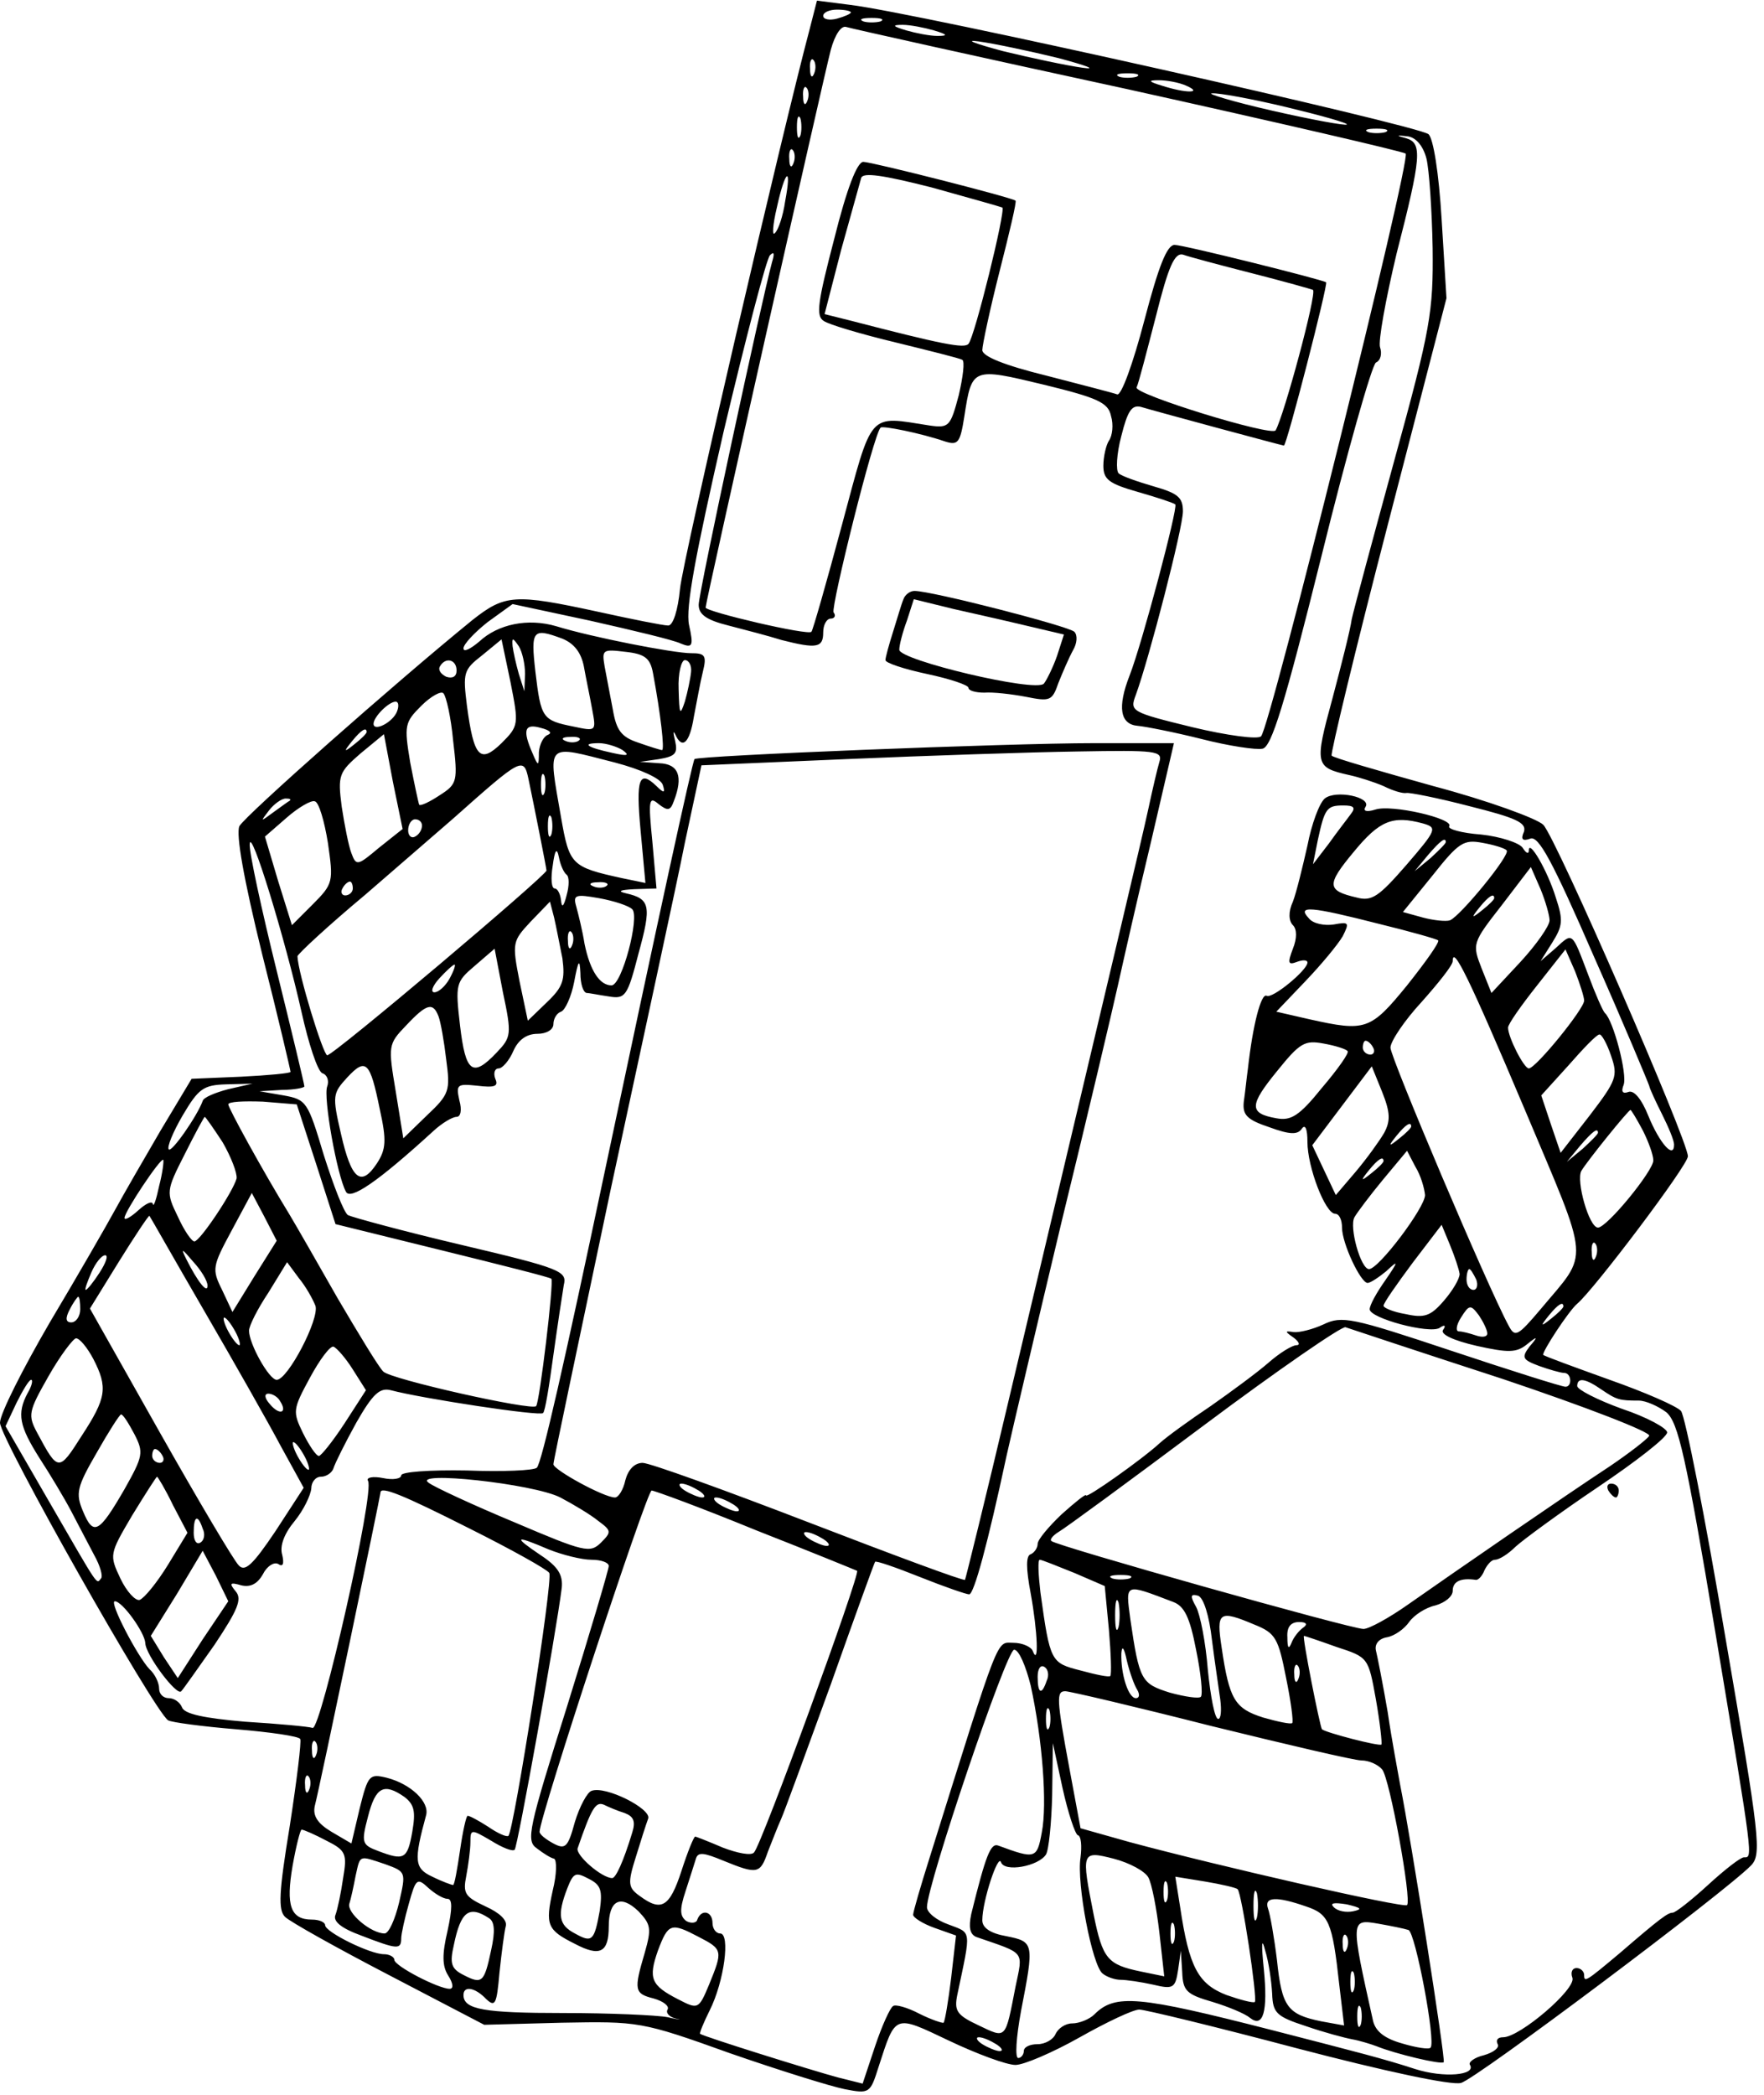 <?xml version="1.0" encoding="UTF-8" standalone="yes"?>
<svg version="1.0" xmlns="http://www.w3.org/2000/svg" width="2.647in" height="3.143in" viewBox="0 0 255 302" preserveAspectRatio="xMidYMid meet">
  <g transform="translate(0,302) scale(0.1,-0.1)" fill="#000000" stroke="none">
    <path d="M1171 2984 c-40 -150 -184 -769 -188 -811 -3 -31 -10 -53 -17 -53 -7
0 -52 9 -102 20 -120 26 -134 25 -181 -12 -112 -91 -329 -283 -337 -298 -5
-12 6 -75 33 -185 23 -91 41 -168 41 -170 0 -2 -32 -5 -72 -7 l-71 -3 -45 -75
c-24 -41 -54 -93 -66 -115 -12 -22 -54 -95 -94 -162 -39 -67 -72 -132 -72
-145 0 -23 223 -417 243 -430 5 -3 50 -9 99 -13 48 -4 90 -10 92 -14 2 -3 -5
-60 -15 -125 -16 -97 -17 -122 -7 -132 7 -7 75 -45 150 -84 l138 -72 112 3
c111 2 115 2 243 -44 72 -25 146 -48 166 -52 36 -7 37 -6 49 32 25 77 22 76
102 38 40 -19 83 -35 96 -35 12 0 54 18 93 40 39 22 77 40 86 40 8 0 111 -25
228 -56 126 -33 224 -54 237 -50 21 5 382 276 419 314 16 16 13 40 -37 331
-29 172 -58 319 -64 326 -6 7 -52 27 -103 45 -50 18 -94 34 -96 36 -3 3 37 64
49 74 24 20 160 200 160 213 0 23 -190 459 -209 479 -9 9 -80 35 -159 56 -79
22 -145 41 -147 44 -2 2 34 152 81 333 l85 328 -7 114 c-4 67 -12 117 -19 123
-16 13 -742 176 -837 187 l-47 6 -10 -39z m59 22 c0 -2 -9 -6 -20 -9 -11 -3
-20 -1 -20 4 0 5 9 9 20 9 11 0 20 -2 20 -4z m43 -13 c-7 -2 -19 -2 -25 0 -7
3 -2 5 12 5 14 0 19 -2 13 -5z m357 -98 c217 -48 398 -90 402 -93 8 -8 -196
-830 -209 -842 -4 -5 -49 1 -99 13 -90 22 -91 23 -82 47 19 52 68 241 68 265
0 20 -7 26 -42 36 -24 7 -47 15 -51 19 -4 4 -3 28 4 54 9 36 15 45 28 42 16
-5 205 -56 207 -56 4 0 64 233 61 236 -6 4 -206 54 -219 54 -11 0 -23 -30 -44
-110 -16 -61 -33 -108 -39 -106 -5 2 -52 14 -102 27 -61 15 -93 28 -93 37 0 7
11 59 25 114 14 55 25 101 23 102 -7 5 -208 56 -220 56 -9 0 -24 -39 -42 -111
-24 -92 -27 -112 -15 -119 7 -5 54 -19 104 -31 49 -12 93 -23 96 -25 4 -2 1
-25 -5 -51 -12 -45 -14 -48 -42 -44 -90 14 -82 23 -127 -144 -22 -82 -42 -152
-44 -154 -4 -6 -153 29 -153 35 0 8 170 764 181 806 6 22 15 35 22 33 6 -2
190 -43 407 -90z m-280 85 c20 -6 21 -8 5 -8 -11 0 -31 4 -45 8 -20 6 -21 8
-5 8 11 0 31 -4 45 -8z m180 -40 c41 -11 57 -17 35 -14 -22 3 -74 14 -115 24
-41 11 -57 17 -35 14 22 -3 74 -14 115 -24z m-353 -22 c-3 -8 -6 -5 -6 6 -1
11 2 17 5 13 3 -3 4 -12 1 -19z m466 -5 c-7 -2 -19 -2 -25 0 -7 3 -2 5 12 5
14 0 19 -2 13 -5z m72 -13 c25 -11 -1 -11 -35 0 -20 6 -21 8 -5 8 11 0 29 -3
40 -8z m-548 -22 c-3 -8 -6 -5 -6 6 -1 11 2 17 5 13 3 -3 4 -12 1 -19z m693
-9 c50 -12 89 -23 87 -25 -2 -2 -51 7 -108 20 -57 13 -96 25 -87 25 9 1 58 -8
108 -20z m-703 -41 c-3 -7 -5 -2 -5 12 0 14 2 19 5 13 2 -7 2 -19 0 -25z m846
5 c-7 -2 -19 -2 -25 0 -7 3 -2 5 12 5 14 0 19 -2 13 -5z m59 -38 c4 -16 8 -75
9 -130 1 -92 -3 -116 -55 -305 -31 -113 -59 -217 -62 -231 -2 -15 -15 -66 -28
-115 -26 -95 -25 -99 24 -110 14 -3 36 -10 50 -16 14 -7 28 -11 33 -10 4 1 45
-7 91 -19 68 -17 83 -24 79 -37 -5 -11 -2 -14 9 -10 12 5 32 -32 92 -170 43
-97 78 -181 80 -187 1 -5 10 -24 19 -42 9 -18 17 -37 17 -43 0 -22 -21 2 -37
41 -10 25 -21 38 -29 35 -8 -3 -11 0 -7 10 6 15 -15 94 -27 104 -3 3 -14 28
-24 55 -24 63 -22 62 -47 39 l-22 -19 17 27 c15 24 16 32 5 65 -12 39 -39 85
-39 68 0 -6 -4 -4 -9 4 -5 7 -32 16 -60 19 -28 2 -49 8 -46 12 7 11 -84 32
-107 24 -13 -4 -18 -2 -14 4 9 14 -43 25 -59 12 -8 -7 -19 -37 -25 -68 -7 -31
-16 -68 -21 -81 -7 -15 -6 -28 0 -34 6 -6 6 -19 0 -34 -8 -21 -7 -24 6 -19 8
3 15 3 15 -1 0 -11 -51 -53 -59 -48 -8 4 -20 -42 -27 -105 -2 -14 -4 -35 -6
-48 -2 -19 4 -26 37 -37 30 -11 41 -11 47 -2 5 7 8 -1 8 -19 0 -37 26 -104 40
-104 6 0 10 -9 10 -20 0 -23 27 -80 37 -80 4 0 16 8 27 17 18 17 18 15 -2 -14
-12 -17 -22 -35 -22 -41 0 -13 86 -36 101 -27 7 5 10 4 5 -3 -4 -6 14 -15 49
-23 45 -10 57 -10 72 2 16 13 17 12 4 -3 -12 -16 -10 -19 14 -28 14 -5 31 -10
36 -10 11 0 12 -20 2 -20 -5 0 -78 23 -165 52 -144 48 -158 51 -185 38 -15 -7
-35 -12 -43 -11 -13 2 -13 1 0 -8 8 -6 10 -11 4 -11 -6 0 -24 -11 -40 -25 -16
-14 -54 -42 -84 -63 -30 -20 -63 -44 -73 -53 -26 -24 -107 -81 -107 -76 0 3
-16 -10 -35 -27 -19 -18 -35 -37 -35 -43 0 -6 -5 -13 -10 -15 -7 -2 -7 -20 0
-57 10 -55 12 -106 3 -83 -2 6 -15 12 -28 12 -25 0 -18 19 -121 -310 -13 -41
-24 -79 -24 -83 0 -4 14 -13 31 -19 l31 -11 -7 -61 c-4 -33 -9 -63 -11 -65 -1
-1 -17 4 -35 13 -17 9 -35 14 -38 11 -4 -2 -16 -28 -26 -58 l-18 -54 -36 9
c-37 10 -194 59 -199 63 -1 1 5 16 14 34 21 42 30 111 15 111 -6 0 -11 7 -11
15 0 17 -16 21 -22 5 -1 -5 -9 -6 -16 -2 -9 7 -10 16 -1 43 6 19 13 40 15 47
3 10 11 9 40 -3 49 -20 53 -19 64 13 6 15 14 36 19 47 5 11 37 99 72 195 34
96 63 176 64 177 1 2 30 -8 65 -22 35 -14 67 -25 71 -25 7 0 27 74 54 200 8
36 44 189 80 340 37 151 73 304 81 340 8 36 29 129 48 208 l33 142 -116 0
c-124 0 -572 -18 -577 -23 -3 -3 -53 -233 -130 -597 -57 -270 -91 -421 -98
-427 -4 -4 -49 -6 -101 -4 -54 1 -95 -2 -95 -7 0 -5 -12 -7 -26 -4 -15 3 -25
1 -22 -4 10 -16 -68 -359 -80 -357 -6 2 -50 6 -98 9 -58 5 -88 11 -91 21 -3 7
-11 13 -19 13 -8 0 -14 6 -14 14 0 8 -6 21 -14 28 -17 18 -59 98 -50 98 11 0
43 -45 44 -60 0 -17 46 -78 52 -70 3 3 24 33 48 67 34 51 40 66 31 77 -10 12
-9 14 8 9 13 -3 23 2 31 16 6 12 16 18 22 15 7 -5 9 0 6 13 -4 13 3 31 18 49
13 16 23 37 24 47 0 9 6 17 14 17 8 0 16 6 18 12 2 7 17 37 33 66 24 42 34 51
50 47 45 -12 216 -38 220 -33 3 2 9 40 15 84 6 43 13 89 15 101 5 20 -4 24
-148 58 -85 20 -158 40 -164 43 -6 4 -21 43 -35 87 -23 77 -25 80 -58 86 l-35
6 33 2 c17 0 32 3 32 5 0 3 -18 78 -40 167 -22 89 -40 172 -39 183 1 27 51
-136 75 -243 10 -45 23 -85 30 -88 7 -2 10 -11 7 -19 -6 -15 14 -128 27 -152
6 -13 45 13 127 88 12 11 27 20 33 20 6 0 8 10 4 24 -5 23 -3 24 26 21 25 -3
31 -1 26 10 -3 8 -1 15 5 15 5 0 15 11 21 25 7 16 19 25 35 25 13 0 23 6 23
14 0 8 5 16 11 18 6 2 15 22 19 43 6 32 8 34 9 13 0 -16 4 -28 9 -29 4 0 18
-3 32 -5 24 -4 27 0 43 62 19 69 17 79 -18 87 -13 3 -9 5 12 6 l32 1 -6 68
c-6 60 -5 66 9 54 13 -10 17 -10 22 4 14 36 7 54 -21 55 l-28 2 28 4 c23 4 27
8 23 26 -3 12 -3 16 0 10 10 -23 21 -13 27 25 4 20 9 49 13 65 6 24 3 27 -17
27 -25 0 -143 23 -195 39 -41 12 -84 3 -111 -22 -13 -11 -23 -16 -23 -10 0 6
16 23 35 38 l36 26 112 -24 c62 -14 121 -28 131 -33 17 -7 19 -4 12 27 -5 25
9 100 50 279 32 135 62 250 67 255 6 6 7 3 3 -10 -14 -51 -106 -477 -106 -495
0 -14 11 -22 43 -30 23 -6 58 -15 77 -21 51 -13 60 -11 60 11 0 11 5 20 11 20
5 0 8 4 4 9 -4 8 58 258 68 267 3 3 58 -8 93 -20 19 -6 22 -2 28 36 11 71 11
71 115 46 78 -19 93 -26 97 -45 4 -13 2 -29 -3 -36 -4 -6 -8 -23 -8 -36 0 -20
8 -26 50 -38 28 -8 52 -16 54 -18 4 -5 -48 -201 -66 -247 -18 -46 -14 -71 12
-73 11 -1 52 -9 92 -19 39 -10 79 -16 88 -14 13 2 32 64 85 277 37 150 73 277
79 281 7 3 9 13 6 22 -3 8 8 69 24 136 36 140 37 159 14 166 -15 4 -15 5 1 3
12 -1 23 -13 28 -32z m-915 -7 c-3 -8 -6 -5 -6 6 -1 11 2 17 5 13 3 -3 4 -12
1 -19z m302 -64 c5 -4 -40 -187 -49 -197 -6 -7 -37 -1 -172 34 l-36 9 24 93
c14 50 27 97 29 104 3 8 31 4 102 -14 54 -15 100 -28 102 -29z m-314 9 c-3
-21 -10 -42 -15 -46 -4 -5 -3 12 3 37 12 55 22 62 12 9z m675 -104 c47 -12 86
-23 88 -24 6 -5 -42 -182 -54 -203 -6 -9 -204 52 -201 62 3 6 15 53 28 103 18
72 27 92 39 89 8 -3 53 -15 100 -27z m-997 -528 c17 -7 27 -20 31 -40 3 -17 9
-45 12 -62 6 -32 6 -32 -27 -25 -45 9 -47 12 -55 79 -7 61 -4 64 39 48z m-88
-151 c-31 -30 -40 -21 -50 54 -6 48 -5 52 22 73 l28 23 13 -62 c12 -61 12 -63
-13 -88z m34 100 l-1 -25 -8 25 c-4 14 -8 32 -9 40 -1 13 0 13 9 0 5 -8 9 -26
9 -40z m185 1 c11 -59 17 -111 13 -111 -2 0 -18 5 -35 11 -24 8 -31 18 -36 47
-4 20 -9 48 -12 63 -4 24 -3 25 30 21 28 -3 36 -9 40 -31z m-284 4 c0 -9 -6
-12 -15 -9 -8 4 -12 10 -9 15 8 14 24 10 24 -6z m339 -2 c-1 -10 -5 -29 -9
-43 -7 -21 -8 -19 -9 18 -1 23 4 42 9 42 6 0 10 -8 9 -17z m-344 -99 c7 -59 6
-63 -19 -79 -15 -10 -28 -16 -30 -14 -1 2 -7 30 -13 61 -9 54 -8 58 16 82 14
14 29 22 32 18 4 -4 11 -35 14 -68z m-81 42 c-6 -16 -34 -30 -34 -18 0 10 22
32 32 32 4 0 5 -6 2 -14z m218 -34 c-6 -2 -12 -13 -13 -25 0 -21 -1 -21 -9 -2
-15 34 -12 44 12 37 12 -3 17 -7 10 -10z m-262 4 c0 -2 -8 -10 -17 -17 -16
-13 -17 -12 -4 4 13 16 21 21 21 13z m18 -167 c-31 -26 -33 -27 -40 -8 -4 10
-10 41 -14 67 -6 46 -4 50 27 77 l34 28 13 -69 14 -68 -34 -27z m289 155 c-3
-3 -12 -4 -19 -1 -8 3 -5 6 6 6 11 1 17 -2 13 -5z m63 -14 c11 -8 7 -9 -15 -4
-37 8 -45 14 -19 14 10 0 26 -5 34 -10z m-11 -18 c38 -10 66 -23 69 -32 4 -12
2 -13 -9 -2 -25 24 -30 11 -23 -64 l7 -76 -34 7 c-73 16 -76 19 -88 88 -19
110 -24 105 78 79z m787 1 c-3 -10 -10 -40 -16 -68 -10 -46 -46 -197 -202
-855 -33 -140 -62 -257 -63 -259 -2 -2 -104 36 -226 83 -122 47 -230 86 -240
86 -12 0 -21 -10 -25 -25 -3 -14 -10 -25 -15 -25 -16 0 -89 40 -89 48 0 5 38
184 83 398 46 214 95 439 107 500 l24 112 210 9 c116 5 266 10 334 11 113 2
123 1 118 -15z m-912 -25 c8 -38 26 -129 26 -132 0 -7 -309 -268 -317 -267 -6
1 -42 118 -43 143 0 3 44 44 98 89 53 46 111 96 127 110 99 88 102 90 109 57z
m23 -20 c-3 -7 -5 -2 -5 12 0 14 2 19 5 13 2 -7 2 -19 0 -25z m-368 -11 c-2
-1 -13 -9 -24 -17 -19 -14 -19 -14 -6 3 7 9 18 17 24 17 6 0 8 -1 6 -3z m55
-61 c8 -56 8 -59 -22 -89 l-30 -30 -20 64 -19 64 31 27 c17 15 36 26 41 24 6
-1 14 -29 19 -60z m1479 42 c-5 -7 -20 -26 -32 -43 l-23 -30 7 35 c10 46 13
50 37 50 15 0 18 -3 11 -12z m-1156 -30 c-3 -7 -5 -2 -5 12 0 14 2 19 5 13 2
-7 2 -19 0 -25z m-187 13 c0 -6 -4 -13 -10 -16 -5 -3 -10 1 -10 9 0 9 5 16 10
16 6 0 10 -4 10 -9z m1447 3 c21 -6 20 -9 -24 -60 -40 -46 -50 -53 -72 -47
-43 10 -44 18 -4 66 37 45 56 53 100 41z m33 -27 c0 -2 -10 -12 -22 -23 l-23
-19 19 23 c18 21 26 27 26 19z m88 -12 c6 -6 -67 -95 -82 -101 -6 -2 -24 0
-39 4 l-29 8 43 53 c38 48 45 52 72 47 17 -3 33 -8 35 -11z m-1359 -35 c4 -3
4 -16 0 -30 -4 -16 -7 -19 -8 -7 -1 9 -5 17 -9 17 -5 0 -6 15 -3 33 3 23 6 27
9 12 2 -11 7 -22 11 -25z m1421 -66 c0 -8 -19 -35 -42 -60 l-42 -45 -14 35
c-14 36 -14 37 29 92 l42 55 14 -32 c7 -17 13 -38 13 -45z m-1730 46 c0 -5 -5
-10 -11 -10 -5 0 -7 5 -4 10 3 6 8 10 11 10 2 0 4 -4 4 -10z m367 4 c-3 -3
-12 -4 -19 -1 -8 3 -5 6 6 6 11 1 17 -2 13 -5z m37 -34 c11 -11 -15 -110 -30
-110 -17 0 -31 21 -39 60 -3 19 -9 43 -12 54 -5 17 -1 18 33 12 22 -4 43 -11
48 -16z m1246 16 c0 -2 -8 -10 -17 -17 -16 -13 -17 -12 -4 4 13 16 21 21 21
13z m-1347 -87 c4 -31 1 -41 -22 -63 l-28 -27 -12 57 c-11 56 -10 58 16 86
l28 29 6 -23 c3 -13 8 -39 12 -59z m1180 50 c45 -11 84 -22 86 -24 2 -3 -18
-31 -45 -65 -53 -65 -60 -67 -141 -49 l-48 11 42 44 c23 24 47 53 54 65 10 20
9 21 -13 17 -13 -2 -30 1 -36 9 -18 19 3 17 101 -8z m-1166 -31 c-3 -8 -6 -5
-6 6 -1 11 2 17 5 13 3 -3 4 -12 1 -19z m-109 -155 c-35 -37 -45 -29 -53 39
-7 60 -6 63 21 86 l29 25 12 -63 c13 -61 12 -65 -9 -87z m1572 75 c0 -12 -70
-98 -80 -98 -7 0 -30 45 -30 59 0 5 19 32 42 61 l41 52 14 -32 c7 -18 13 -37
13 -42z m-86 -157 c96 -228 94 -204 23 -289 -33 -39 -37 -41 -46 -24 -30 55
-171 388 -171 402 0 9 20 39 45 66 24 27 45 53 45 59 0 24 24 -25 104 -214z
m-1554 189 c-6 -11 -16 -20 -22 -20 -6 0 -3 9 7 20 10 11 20 20 22 20 2 0 -1
-9 -7 -20z m-16 -55 c3 -8 8 -36 11 -62 6 -45 5 -50 -28 -81 l-34 -33 -11 68
c-11 66 -11 68 15 95 30 32 39 34 47 13z m1695 -57 c10 -29 8 -35 -31 -86
l-42 -54 -14 41 -14 42 39 43 c21 24 41 45 45 45 3 1 11 -13 17 -31z m-381 7
c3 -2 -14 -26 -37 -53 -33 -41 -45 -48 -66 -44 -40 7 -39 19 1 68 33 41 40 45
67 40 17 -3 33 -8 35 -11z m37 5 c3 -5 1 -10 -4 -10 -6 0 -11 5 -11 10 0 6 2
10 4 10 3 0 8 -4 11 -10z m-1436 -89 c10 -45 9 -58 -4 -78 -23 -35 -37 -24
-52 42 -13 56 -12 59 9 82 27 29 33 23 47 -46z m1452 -34 c-7 -12 -25 -37 -41
-56 l-29 -34 -17 36 -17 36 43 57 43 57 15 -37 c12 -30 12 -42 3 -59z m-1671
63 c-19 -5 -36 -12 -37 -17 -8 -22 -45 -75 -49 -70 -3 3 6 25 20 49 23 39 30
44 63 45 l38 1 -35 -8z m127 -108 l28 -87 154 -38 c85 -21 157 -39 158 -41 4
-4 -17 -179 -22 -184 -6 -7 -211 39 -221 50 -7 7 -36 55 -66 106 -29 51 -60
105 -69 120 -41 67 -89 155 -89 160 0 4 22 5 50 4 l49 -4 28 -86z m1918 48 c8
-16 15 -35 15 -43 0 -15 -67 -97 -80 -97 -13 0 -32 68 -24 82 9 15 68 88 71
88 1 0 9 -13 18 -30z m-2053 -17 c12 -21 21 -44 20 -52 -5 -19 -53 -91 -61
-91 -4 0 -15 16 -24 36 -17 35 -17 37 10 90 15 30 28 54 29 54 1 0 13 -17 26
-37z m1718 23 c0 -2 -8 -10 -17 -17 -16 -13 -17 -12 -4 4 13 16 21 21 21 13z
m270 -9 c0 -2 -10 -12 -22 -23 l-23 -19 19 23 c18 21 26 27 26 19z m-250 -90
c0 -18 -67 -107 -81 -107 -12 0 -29 61 -21 75 4 7 22 31 41 54 l35 42 12 -23
c8 -13 13 -31 14 -41z m-1830 13 c-4 -19 -8 -31 -9 -26 -1 5 -10 1 -21 -9 -11
-10 -20 -15 -20 -11 0 9 52 87 56 84 1 -2 -1 -19 -6 -38z m1770 36 c0 -2 -8
-10 -17 -17 -16 -13 -17 -12 -4 4 13 16 21 21 21 13z m-1632 -166 l-32 -52
-15 32 c-15 30 -14 34 14 86 l29 54 18 -34 18 -35 -32 -51z m-73 -50 c43 -74
93 -162 111 -196 l33 -60 -41 -63 c-33 -49 -44 -59 -53 -49 -7 7 -58 93 -114
192 l-101 179 42 68 c23 37 43 67 44 66 1 -1 36 -63 79 -137z m1815 53 c0 -7
-10 -24 -23 -39 -19 -22 -28 -25 -55 -19 -18 3 -32 9 -32 12 0 4 19 31 42 62
l42 55 12 -29 c7 -17 13 -35 14 -42z m197 25 c-3 -8 -6 -5 -6 6 -1 11 2 17 5
13 3 -3 4 -12 1 -19z m-2007 -42 c0 -12 -14 5 -31 39 -8 16 -6 15 10 -4 12
-13 21 -28 21 -35z m-156 19 c-9 -14 -18 -25 -20 -25 -2 0 2 11 8 25 6 14 15
25 20 25 5 0 1 -11 -8 -25z m312 -48 c6 -19 -40 -107 -56 -107 -11 0 -40 52
-40 71 0 7 12 31 28 55 l27 44 17 -23 c10 -12 20 -30 24 -40z m1678 38 c3 -8
1 -15 -4 -15 -6 0 -10 7 -10 15 0 8 2 15 4 15 2 0 6 -7 10 -15z m-2018 -43 c0
-10 -6 -19 -13 -19 -8 0 -9 6 -2 19 5 10 11 18 12 18 2 0 3 -8 3 -18z m2034
-35 c0 -5 -7 -6 -16 -3 -9 3 -20 6 -25 6 -5 0 -4 9 3 20 12 19 14 19 26 3 6
-9 12 -21 12 -26z m110 39 c0 -2 -8 -10 -17 -17 -16 -13 -17 -12 -4 4 13 16
21 21 21 13z m-1920 -36 c6 -11 8 -20 6 -20 -3 0 -10 9 -16 20 -6 11 -8 20 -6
20 3 0 10 -9 16 -20z m1833 -69 c119 -40 215 -77 211 -82 -3 -5 -29 -25 -57
-44 -64 -42 -225 -153 -292 -200 -27 -19 -56 -35 -64 -35 -18 0 -444 120 -451
127 -3 2 2 8 10 13 9 5 103 74 210 154 107 80 200 144 205 142 6 -2 108 -36
228 -75z m-2038 29 c21 -41 19 -56 -17 -111 -33 -52 -34 -52 -64 4 -14 26 -13
31 16 82 17 30 36 55 40 55 5 0 16 -13 25 -30z m375 -15 l19 -30 -31 -48 c-17
-26 -34 -47 -37 -47 -4 0 -14 15 -23 33 -15 31 -15 34 10 80 14 26 29 46 34
45 5 -2 18 -17 28 -33z m-470 -34 c-16 -30 -12 -48 17 -94 15 -23 36 -58 46
-77 10 -19 25 -48 33 -63 9 -16 13 -31 10 -34 -7 -8 -1 -17 -75 111 l-63 109
16 34 c9 18 18 33 21 33 3 0 1 -9 -5 -19z m2275 5 c22 -15 26 -16 54 -16 10 0
28 -8 40 -17 17 -15 28 -62 71 -320 55 -330 54 -323 41 -323 -5 0 -28 -18 -52
-40 -24 -22 -47 -40 -51 -40 -7 0 -18 -8 -76 -58 -50 -42 -52 -43 -52 -32 0 5
-5 10 -11 10 -6 0 -9 -6 -6 -14 6 -16 -76 -86 -100 -86 -8 0 -11 -4 -8 -10 3
-5 -6 -12 -20 -16 -13 -3 -23 -10 -20 -14 9 -15 -38 -19 -79 -6 -46 15 -82 24
-206 56 -195 50 -228 53 -258 23 -7 -7 -22 -13 -32 -13 -10 0 -20 -7 -24 -15
-3 -8 -15 -15 -26 -15 -11 0 -20 -4 -20 -10 0 -5 -4 -10 -8 -10 -5 0 -3 30 4
68 19 98 19 100 -21 108 -23 4 -35 12 -35 23 0 28 23 97 27 84 5 -15 54 -6 65
11 4 6 8 45 9 86 l1 75 14 -65 c8 -36 18 -66 22 -68 5 -1 6 -16 4 -32 -6 -38
17 -157 32 -168 6 -5 18 -9 26 -9 8 0 29 -3 47 -7 29 -7 32 -5 36 21 l4 28 2
-31 c1 -27 6 -32 44 -43 23 -7 47 -17 54 -23 19 -15 26 9 20 70 -4 39 -3 47 2
27 5 -16 9 -44 10 -62 1 -28 6 -33 49 -47 26 -9 56 -17 67 -19 11 -2 27 -7 35
-10 27 -11 94 -27 97 -23 3 3 -47 321 -63 401 -3 17 -12 64 -18 105 -7 41 -15
81 -17 89 -2 9 4 17 16 19 11 2 25 12 32 22 7 10 24 21 38 24 14 4 25 13 25
21 0 14 12 19 33 16 4 -1 10 6 13 14 4 8 10 15 15 15 6 0 19 8 30 19 11 10 64
49 119 86 55 37 100 72 100 79 0 6 -29 22 -65 34 -36 13 -65 28 -65 33 0 13
12 11 35 -5z m-1910 -17 c11 -17 -1 -21 -15 -4 -8 9 -8 15 -2 15 6 0 14 -5 17
-11z m-211 -47 c14 -27 13 -32 -14 -80 -37 -64 -45 -68 -60 -32 -11 26 -9 35
20 85 17 30 33 55 35 55 3 0 11 -13 19 -28z m246 -32 c6 -11 8 -20 6 -20 -3 0
-10 9 -16 20 -6 11 -8 20 -6 20 3 0 10 -9 16 -20z m-205 0 c3 -5 1 -10 -4 -10
-6 0 -11 5 -11 10 0 6 2 10 4 10 3 0 8 -4 11 -10z m15 -71 l21 -40 -28 -46
c-16 -26 -34 -48 -41 -51 -6 -2 -19 12 -28 31 -16 34 -16 35 17 91 19 31 35
56 36 56 1 0 12 -18 23 -41z m560 11 c19 -10 44 -25 55 -34 19 -14 19 -16 4
-31 -16 -16 -24 -14 -125 29 -60 25 -116 51 -124 57 -27 18 151 -1 190 -21z
m200 10 c8 -5 11 -10 5 -10 -5 0 -17 5 -25 10 -8 5 -10 10 -5 10 6 0 17 -5 25
-10z m-331 -55 c60 -30 112 -59 115 -64 6 -9 -51 -371 -59 -380 -3 -2 -16 4
-29 13 -14 9 -27 16 -30 16 -2 0 -7 -22 -11 -50 -4 -27 -8 -50 -10 -50 -2 0
-16 5 -30 12 -26 12 -27 23 -9 89 5 19 -22 45 -57 54 -25 6 -27 4 -39 -44
l-12 -51 -29 17 c-20 12 -27 23 -24 37 8 31 95 449 95 453 0 10 32 -3 129 -52z
m413 -2 c79 -31 145 -58 147 -59 5 -4 -138 -396 -149 -407 -4 -5 -24 -1 -45 7
-21 9 -39 16 -40 16 -2 0 -11 -22 -20 -50 -17 -52 -29 -59 -60 -36 -17 12 -18
18 -6 56 7 23 15 48 18 56 5 14 -62 48 -82 40 -6 -2 -17 -22 -24 -45 -10 -37
-14 -40 -31 -31 -11 6 -20 13 -20 17 0 21 155 493 162 493 4 0 72 -25 150 -57z
m-32 37 c8 -5 11 -10 5 -10 -5 0 -17 5 -25 10 -8 5 -10 10 -5 10 6 0 17 -5 25
-10z m-767 -35 c4 -8 2 -17 -3 -20 -6 -4 -10 3 -10 14 0 25 6 27 13 6z m897
-15 c8 -5 11 -10 5 -10 -5 0 -17 5 -25 10 -8 5 -10 10 -5 10 6 0 17 -5 25 -10z
m-397 -15 c20 -8 48 -15 62 -15 14 0 25 -4 25 -9 0 -5 -27 -96 -60 -202 -56
-178 -60 -195 -44 -206 9 -7 20 -14 25 -15 4 -2 4 -22 -2 -46 -11 -50 -8 -57
32 -77 36 -19 49 -13 49 25 0 38 17 47 43 22 18 -19 19 -25 9 -60 -16 -54 -15
-59 13 -66 14 -4 23 -11 20 -16 -3 -5 3 -11 12 -13 10 -2 5 -2 -12 2 -16 3
-84 6 -150 6 -115 0 -145 5 -145 26 0 14 17 11 33 -6 13 -12 15 -7 19 38 3 29
7 59 9 67 3 9 -9 20 -29 29 -30 14 -33 19 -28 44 3 16 6 38 6 49 0 19 1 19 30
2 16 -10 31 -16 34 -13 4 3 60 314 68 378 2 19 -5 31 -31 48 -40 27 -37 29 12
8z m-500 -130 l-36 -56 -20 30 -19 31 38 61 37 62 19 -36 18 -37 -37 -55z
m1260 96 l44 -19 6 -63 c3 -35 4 -65 2 -67 -2 -2 -21 2 -43 8 -43 11 -44 12
-58 113 -3 26 -4 47 -1 47 3 0 25 -9 50 -19z m80 -8 c-7 -2 -19 -2 -25 0 -7 3
-2 5 12 5 14 0 19 -2 13 -5z m63 -34 c16 -6 24 -22 33 -69 7 -34 10 -64 7 -68
-3 -3 -23 0 -45 6 -41 13 -44 17 -57 106 -7 53 -9 52 62 25z m-79 -36 c-3 -10
-5 -2 -5 17 0 19 2 27 5 18 2 -10 2 -26 0 -35z m135 -19 c4 -32 10 -71 12 -86
2 -16 1 -28 -3 -28 -5 0 -11 32 -15 71 -3 39 -11 80 -17 91 -9 16 -8 19 3 16
8 -3 16 -29 20 -64z m62 22 c30 -12 34 -20 45 -76 7 -34 11 -64 9 -66 -2 -2
-21 2 -42 8 -41 13 -49 26 -60 101 -8 52 -4 55 48 33z m70 -4 c-6 -4 -14 -14
-17 -22 -4 -10 -6 -8 -6 8 -1 15 5 22 17 22 10 0 13 -3 6 -8z m48 -28 c46 -15
46 -15 57 -76 6 -34 9 -63 8 -65 -3 -3 -80 17 -86 22 -3 4 -29 135 -26 135 1
0 22 -7 47 -16z m-288 -62 c4 -7 3 -12 -2 -12 -11 0 -22 35 -21 65 1 12 4 8 8
-11 4 -17 11 -36 15 -42z m-154 6 c17 -78 24 -171 16 -212 -7 -38 -9 -39 -63
-19 -11 4 -18 -14 -39 -99 -4 -19 -2 -29 7 -33 72 -25 68 -19 57 -72 -15 -77
-13 -75 -53 -56 -32 15 -36 21 -31 45 20 95 21 88 -13 101 -17 6 -31 17 -31
25 0 32 115 372 126 372 7 0 17 -24 24 -52z m23 7 c-7 -21 -13 -19 -13 6 0 11
4 18 10 14 5 -3 7 -12 3 -20z m364 3 c-3 -8 -6 -5 -6 6 -1 11 2 17 5 13 3 -3
4 -12 1 -19z m-127 -68 c110 -27 208 -50 218 -50 11 0 24 -6 30 -13 11 -13 43
-189 36 -196 -4 -5 -275 57 -401 91 l-71 20 -16 86 c-19 102 -19 112 -6 112 6
0 100 -22 210 -50z m-233 -2 c-3 -7 -5 -2 -5 12 0 14 2 19 5 13 2 -7 2 -19 0
-25z m-1060 -40 c-3 -8 -6 -5 -6 6 -1 11 2 17 5 13 3 -3 4 -12 1 -19z m-10
-50 c-3 -8 -6 -5 -6 6 -1 11 2 17 5 13 3 -3 4 -12 1 -19z m138 -11 c14 -11 16
-21 11 -50 -7 -40 -12 -42 -49 -28 -24 9 -25 12 -15 50 11 43 23 49 53 28z
m318 -23 c13 -5 16 -12 11 -28 -13 -43 -24 -66 -29 -66 -15 0 -53 33 -50 43
20 58 26 68 38 63 6 -3 20 -9 30 -12z m-431 -40 c28 -14 30 -19 24 -54 -3 -21
-8 -45 -11 -53 -4 -9 7 -19 37 -30 52 -20 58 -21 58 -4 0 6 5 29 11 50 10 36
12 38 28 23 10 -9 22 -16 28 -16 7 0 7 -14 0 -46 -8 -34 -8 -51 1 -65 7 -11 8
-19 2 -19 -16 0 -80 33 -80 42 0 4 -7 8 -15 8 -20 0 -85 32 -85 42 0 4 -8 8
-19 8 -31 0 -38 20 -28 78 5 28 11 52 13 52 3 0 19 -7 36 -16z m1188 -53 c5
-9 12 -45 16 -80 l7 -63 -34 7 c-48 10 -55 18 -68 82 -18 91 -18 93 29 81 23
-6 45 -18 50 -27z m-1103 19 c30 -11 30 -11 20 -55 -6 -25 -15 -45 -21 -45
-20 0 -55 30 -51 43 2 6 6 24 9 40 7 31 4 30 43 17z m310 -67 c-8 -44 -11 -47
-36 -33 -23 12 -26 26 -11 65 9 23 12 24 31 14 18 -9 20 -17 16 -46z m820 15
c-3 -7 -5 -2 -5 12 0 14 2 19 5 13 2 -7 2 -19 0 -25z m102 16 c6 -5 29 -158
25 -163 -2 -2 -21 3 -41 10 -41 16 -54 40 -67 127 l-7 44 43 -7 c24 -4 45 -9
47 -11z m28 -41 c-3 -10 -5 -2 -5 17 0 19 2 27 5 18 2 -10 2 -26 0 -35z m71
16 c33 -11 38 -22 48 -113 l7 -59 -33 6 c-49 10 -57 21 -64 88 -4 33 -10 67
-13 75 -6 17 12 18 55 3z m68 -7 c-10 -2 -22 0 -28 6 -6 6 0 7 19 4 21 -5 23
-7 9 -10z m-1249 -10 c8 -5 9 -19 3 -46 -10 -47 -13 -50 -40 -36 -18 9 -20 17
-14 43 10 49 22 58 51 39z m990 -34 c-3 -7 -5 -2 -5 12 0 14 2 19 5 13 2 -7 2
-19 0 -25z m339 17 c10 -3 40 -162 32 -170 -2 -3 -21 0 -41 6 -25 7 -38 17
-42 32 -33 148 -33 148 8 141 17 -3 37 -7 43 -9z m-1026 -10 c35 -18 35 -20
15 -69 -15 -36 -16 -36 -45 -21 -39 20 -43 30 -29 70 15 40 19 41 59 20z m937
-17 c-3 -8 -6 -5 -6 6 -1 11 2 17 5 13 3 -3 4 -12 1 -19z m10 -60 c-3 -7 -5
-2 -5 12 0 14 2 19 5 13 2 -7 2 -19 0 -25z m10 -50 c-3 -7 -5 -2 -5 12 0 14 2
19 5 13 2 -7 2 -19 0 -25z m-527 -28 c8 -5 11 -10 5 -10 -5 0 -17 5 -25 10 -8
5 -10 10 -5 10 6 0 17 -5 25 -10z"/>
    <path d="M1306 2158 c-3 -7 -9 -28 -15 -47 -6 -19 -11 -37 -11 -41 0 -4 27
-13 60 -20 33 -7 60 -16 60 -20 0 -4 10 -7 23 -7 12 1 39 -2 60 -6 35 -7 38
-6 47 20 6 15 15 36 21 47 6 10 7 22 2 27 -8 8 -206 59 -231 59 -7 0 -14 -6
-16 -12z m181 -39 l51 -12 -10 -31 c-6 -17 -15 -35 -19 -40 -12 -13 -209 34
-209 49 0 7 5 26 11 42 l10 31 57 -14 c31 -7 80 -18 109 -25z"/>
    <path d="M2325 870 c3 -5 8 -10 11 -10 2 0 4 5 4 10 0 6 -5 10 -11 10 -5 0 -7
-4 -4 -10z"/>
  </g>
</svg>